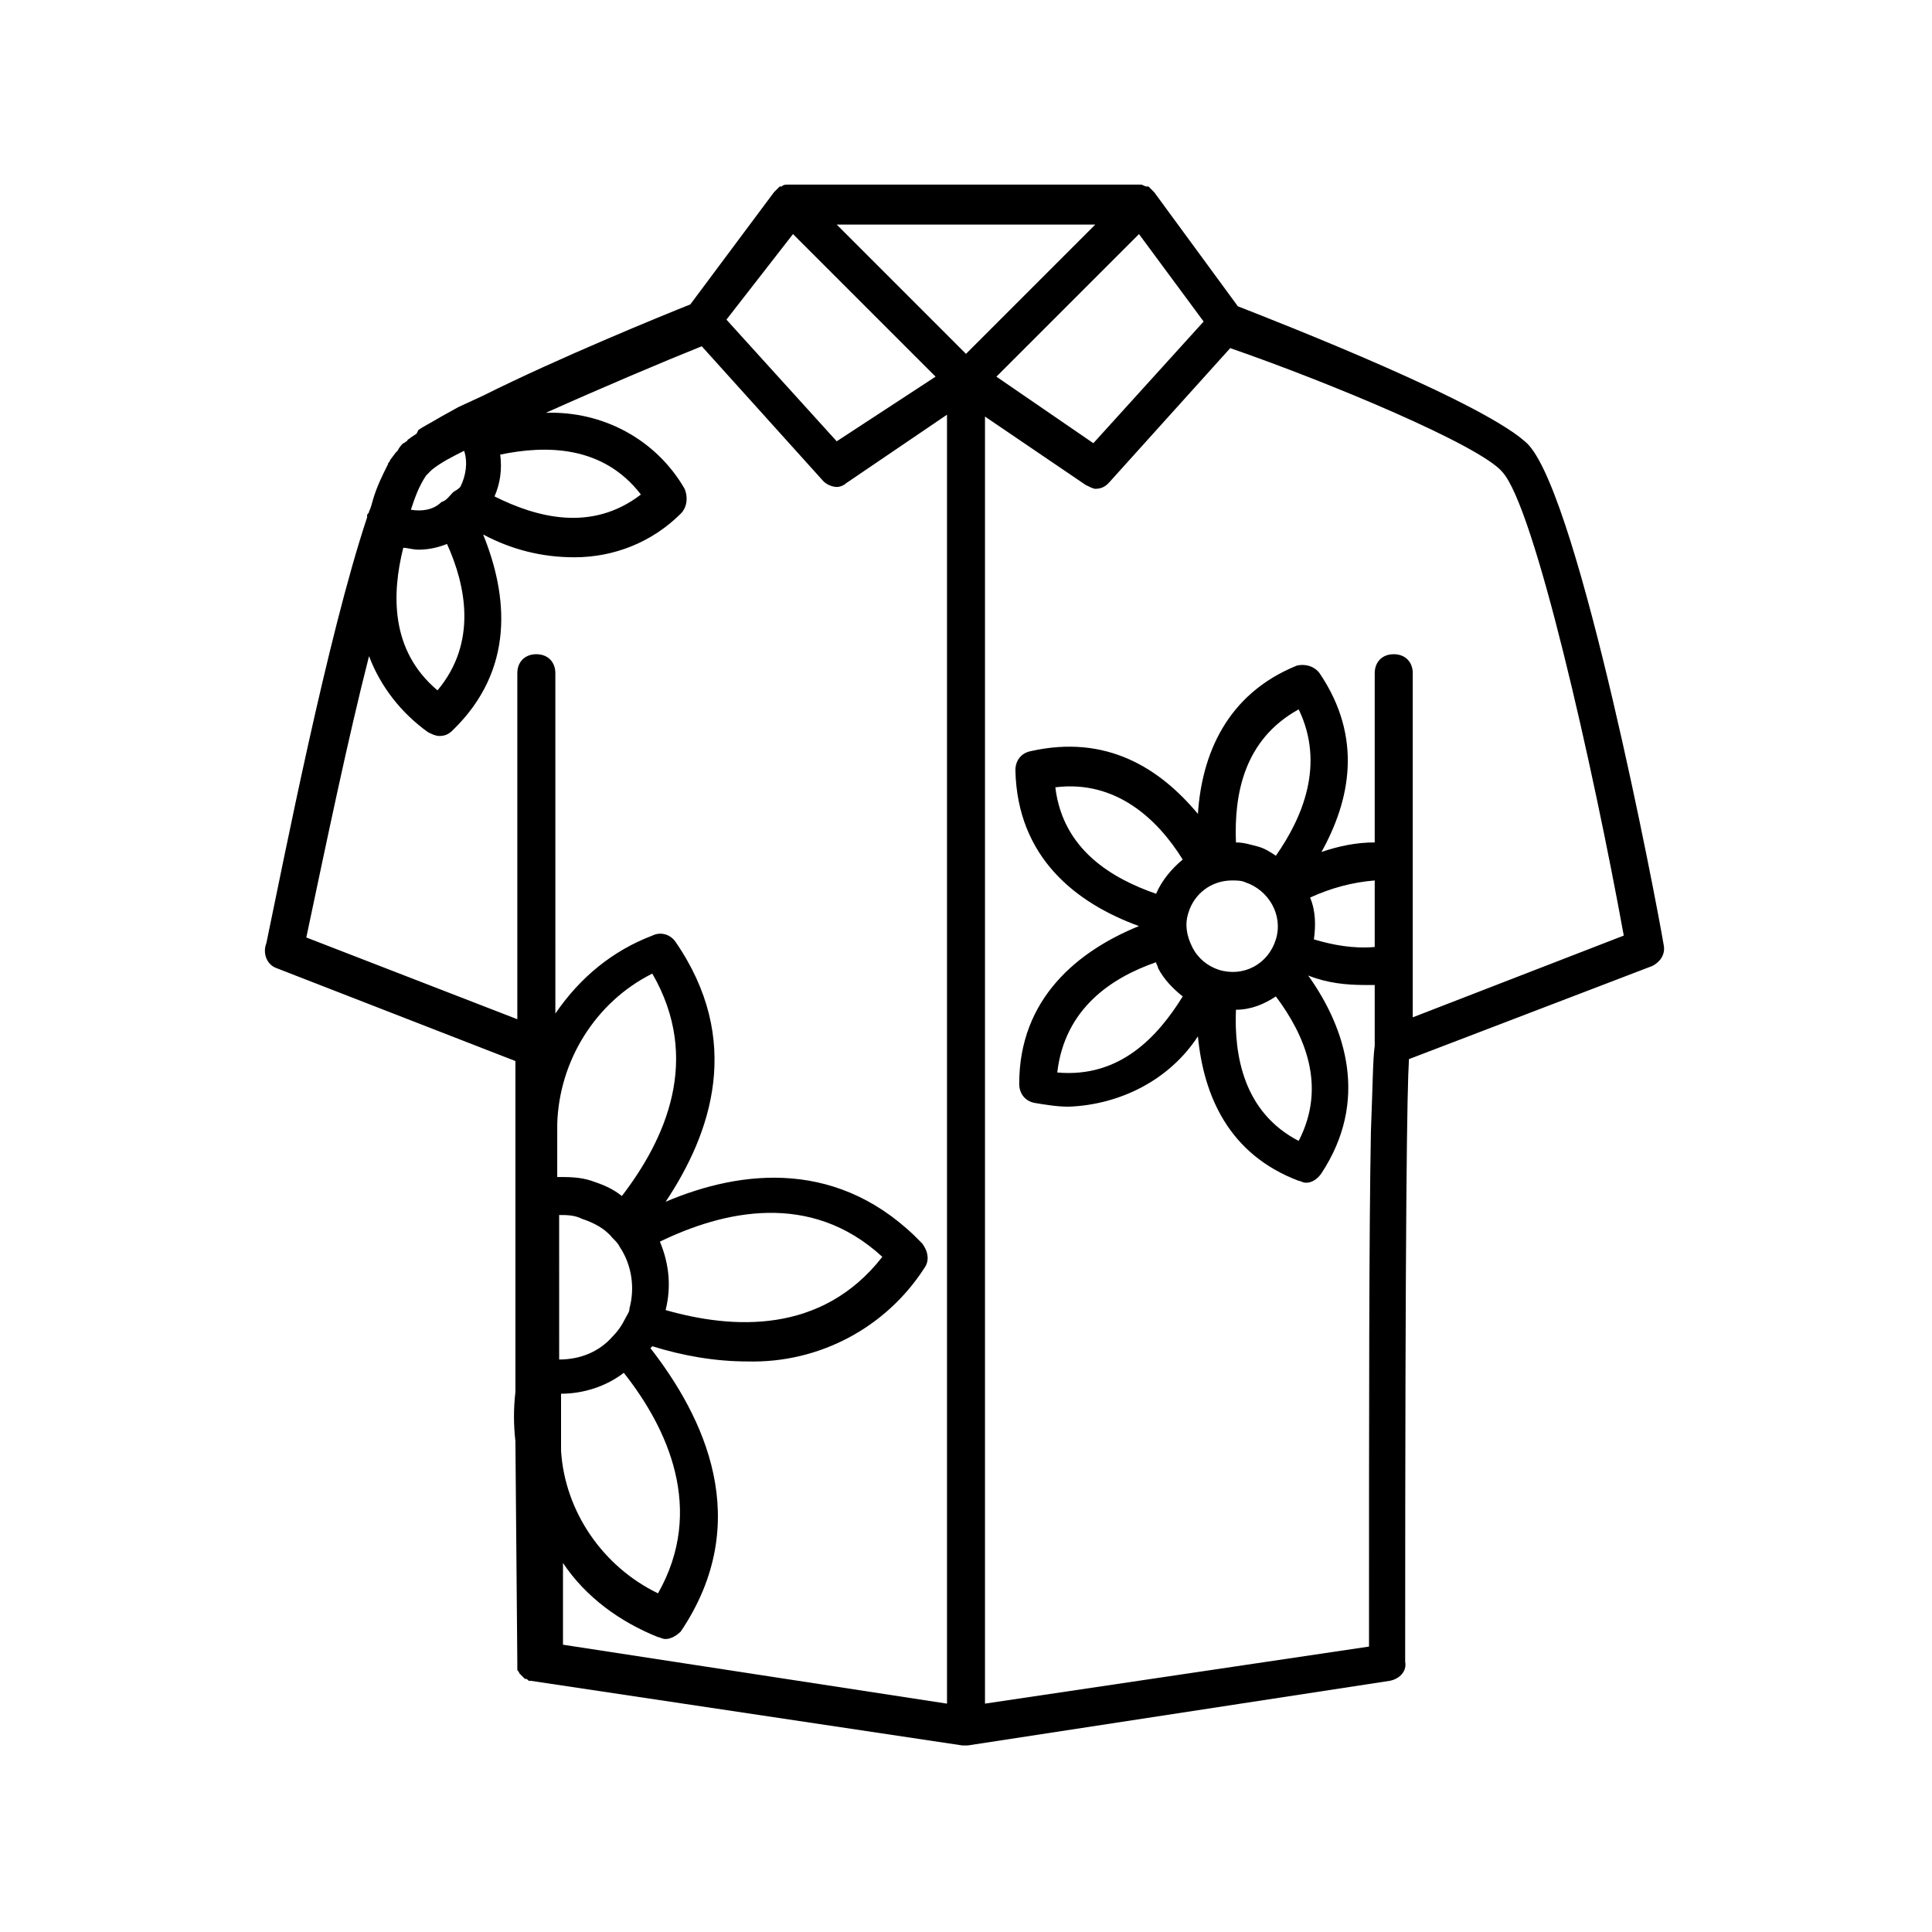 <?xml version="1.0" encoding="UTF-8"?>
<!-- Uploaded to: ICON Repo, www.svgrepo.com, Generator: ICON Repo Mixer Tools -->
<svg fill="#000000" width="800px" height="800px" version="1.1" viewBox="144 144 512 512" xmlns="http://www.w3.org/2000/svg">
 <path d="m247.34 265.98c0 0.504-0.504 0.504-0.504 1.008-1.512 3.023-3.023 6.047-4.031 9.574 0 0-0.504 2.016-1.008 3.023 0 0.504-0.504 0.504-0.504 1.008v0.504c-10.578 31.738-22.168 91.191-26.703 112.85-1.008 2.519 0 5.543 2.519 6.551l63.48 24.688v20.656 9.07 57.934c-0.504 4.535-0.504 8.566 0 13.098l0.504 58.441v1.008 1.008c0 0.504 0.504 0.504 0.504 1.008l1.512 1.512c0.504 0 0.504 0 1.008 0.504h0.504l114.37 17.129h1.512l111.85-17.129c2.519-0.504 4.535-2.519 4.031-5.039 0-120.91 0.504-151.65 1.008-159.71l64.484-24.684c2.016-1.008 3.527-3.023 3.023-5.543-2.016-12.09-22.168-117.39-35.77-132.5-10.078-10.578-65.496-32.242-77.082-36.777l-22.168-30.23c-0.504-0.504-1.008-1.008-1.512-1.512h-0.504c-0.504 0-1.008-0.504-1.512-0.504h-93.711c-0.504 0-1.008 0-1.512 0.504h-0.504l-1.512 1.512-22.168 29.727c-7.559 3.023-34.762 14.105-54.914 24.184l-6.551 3.023-4.535 2.519c-2.519 1.512-4.535 2.519-6.047 3.527l-0.5 1.004-1.512 1.008c-0.504 0.504-1.008 0.504-1.008 1.008-0.504 0-0.504 0.504-1.008 0.504-0.504 0.504-1.008 1.008-1.512 2.016l-0.504 0.5m42.824 177.85c0.504-16.625 10.078-32.242 25.191-39.801 13.098 22.672 3.527 43.832-8.062 58.945-2.519-2.016-5.039-3.023-8.062-4.031-3.023-1.008-6.047-1.008-9.07-1.008zm27.207 31.234c16.625-8.062 39.801-13.602 58.945 4.031-16.121 20.656-39.801 19.145-57.434 14.105 1.508-6.047 1.004-12.09-1.512-18.137zm-26.703-7.055c2.016 0 4.031 0 6.047 1.008 3.023 1.008 6.047 2.519 8.062 5.039 1.008 1.008 1.512 1.512 2.016 2.519 3.023 4.535 4.031 10.578 2.519 16.121 0 1.008-0.504 1.512-1.008 2.519-1.008 2.016-2.016 3.527-3.527 5.039-3.527 4.031-8.566 6.047-14.105 6.047zm0.504 47.359c6.047 0 12.09-2.016 16.625-5.543 11.586 14.609 21.664 36.273 9.07 58.441-14.609-7.055-24.688-21.664-25.695-37.785zm215.63-118.39c-5.543 0.504-11.082-0.504-16.121-2.016 0.504-3.527 0.504-7.559-1.008-11.082 5.543-2.519 11.082-4.031 17.129-4.535zm33.758-125.95c8.566 9.07 24.184 78.594 32.242 122.93l-55.922 21.664v-91.191c0-3.023-2.016-5.039-5.039-5.039-3.023 0-5.039 2.016-5.039 5.039v44.84c-5.039 0-9.574 1.008-14.105 2.519 7.559-13.602 11.082-30.23-0.504-47.359-1.512-2.016-4.031-2.519-6.047-2.016-18.641 7.559-25.191 23.68-26.199 39.297-10.078-12.09-24.184-21.16-44.336-16.625-2.519 0.504-4.031 2.519-4.031 5.039 0.504 23.176 16.121 35.266 32.746 41.312-16.121 6.551-31.738 19.145-31.738 41.816 0 2.519 1.512 4.535 4.031 5.039 3.023 0.504 6.047 1.008 9.07 1.008 13.602-0.504 26.703-7.055 34.258-18.641 1.512 15.617 8.062 31.234 26.703 38.289 0.504 0 1.008 0.504 2.016 0.504 1.512 0 3.023-1.008 4.031-2.519 12.594-19.145 6.551-38.289-3.527-52.395 5.039 2.012 10.078 2.516 15.113 2.516h2.519v16.121c-0.504 3.527-0.504 10.078-1.008 22.672-0.504 26.703-0.504 72.547-0.504 136.53l-101.77 15.117v-341.08l26.703 18.137c1.008 0.504 2.016 1.008 2.519 1.008 1.512 0 2.519-0.504 3.527-1.512l32.242-35.77c26.199 9.066 66 25.691 72.047 32.746zm-59.953 123.94c-2.016 6.551-8.566 10.078-15.113 8.062-3.023-1.008-5.543-3.023-7.055-6.047-1.512-3.023-2.016-6.047-1.008-9.07 1.512-5.039 6.047-8.566 11.586-8.566 1.008 0 2.519 0 3.527 0.504 6.047 2.019 10.074 8.566 8.062 15.117zm6.043 53.402c-14.609-7.559-17.129-22.672-16.625-34.762 4.031 0 7.559-1.512 10.578-3.527 7.559 10.078 13.605 23.68 6.047 38.289zm-6.043-75.57c-1.512-1.008-3.023-2.016-5.039-2.519-2.016-0.504-3.527-1.008-5.543-1.008-0.504-12.594 2.016-27.207 16.625-35.266 7.055 14.609 1.008 28.719-6.043 38.793zm-31.742 28.215c0 0.504 0.504 1.008 0.504 1.512 1.512 3.023 4.031 5.543 6.551 7.559-6.551 10.578-16.625 21.664-33.25 20.152 2.012-17.133 14.609-25.195 26.195-29.223zm0-18.137c-11.586-4.031-24.688-11.586-26.703-28.215 16.121-2.016 27.207 8.566 33.754 19.145-3.019 2.519-5.539 5.543-7.051 9.07zm12.598-151.65-29.223 32.242-25.695-17.633 37.785-37.785zm-28.719-25.695-34.262 34.262-10.078-10.078-24.18-24.184zm-80.105 2.519 37.785 37.785-26.199 17.129-29.223-32.242zm-77.586 58.441c12.09-2.519 27.207-2.519 37.281 10.578-13.098 10.078-27.711 6.047-38.793 0.504 1.512-3.523 2.016-7.051 1.512-11.082zm-19.648 5.543 1.512-1.512c2.519-2.016 5.543-3.527 8.566-5.039 1.008 3.023 0.504 6.551-1.008 9.574-1.012 1.008-1.516 1.008-2.019 1.512-1.008 1.008-1.512 2.016-3.023 2.519-2.012 2.016-5.035 2.519-8.059 2.016 1.008-3.023 2.016-6.047 4.031-9.07zm-6.047 19.145c1.008 0 2.519 0.504 4.031 0.504 2.519 0 5.039-0.504 7.559-1.512 5.039 11.082 8.062 26.199-2.519 38.793-12.598-10.578-12.094-25.695-9.07-37.785zm-9.07 28.719c3.023 8.062 8.566 15.113 15.617 20.152 1.008 0.504 2.016 1.008 3.023 1.008 1.512 0 2.519-0.504 3.527-1.512 16.625-16.121 14.609-35.77 8.062-51.891 7.559 4.031 15.617 6.047 24.184 6.047 10.578 0 20.656-4.031 28.215-11.586 1.512-1.512 2.016-4.031 1.008-6.551-7.559-13.098-21.664-20.656-36.777-20.152 14.609-6.551 31.234-13.602 41.312-17.633l32.242 35.77c1.008 1.008 2.519 1.512 3.527 1.512 1.008 0 2.016-0.504 2.519-1.008l26.703-18.137v341.58l-101.77-15.617v-21.664c6.047 9.07 15.113 15.617 25.191 19.648 0.504 0 1.008 0.504 2.016 0.504 1.512 0 3.023-1.008 4.031-2.016 19.648-29.223 6.047-56.93-8.062-75.066l0.504-0.504c8.062 2.519 16.625 4.031 25.191 4.031 19.145 0.504 36.777-9.07 46.855-24.688 1.512-2.016 1.008-4.535-0.504-6.551-21.664-22.672-47.863-19.648-68.016-11.082 12.09-18.137 20.656-42.824 2.519-69.023-1.512-2.016-4.031-2.519-6.047-1.512-10.578 4.031-19.145 11.082-25.695 20.656v-10.578l-0.004-79.609c0-3.023-2.016-5.039-5.039-5.039-3.023 0-5.039 2.016-5.039 5.039v91.691l-55.922-21.664c5.543-26.195 11.086-52.895 16.625-74.559z"/>
</svg>